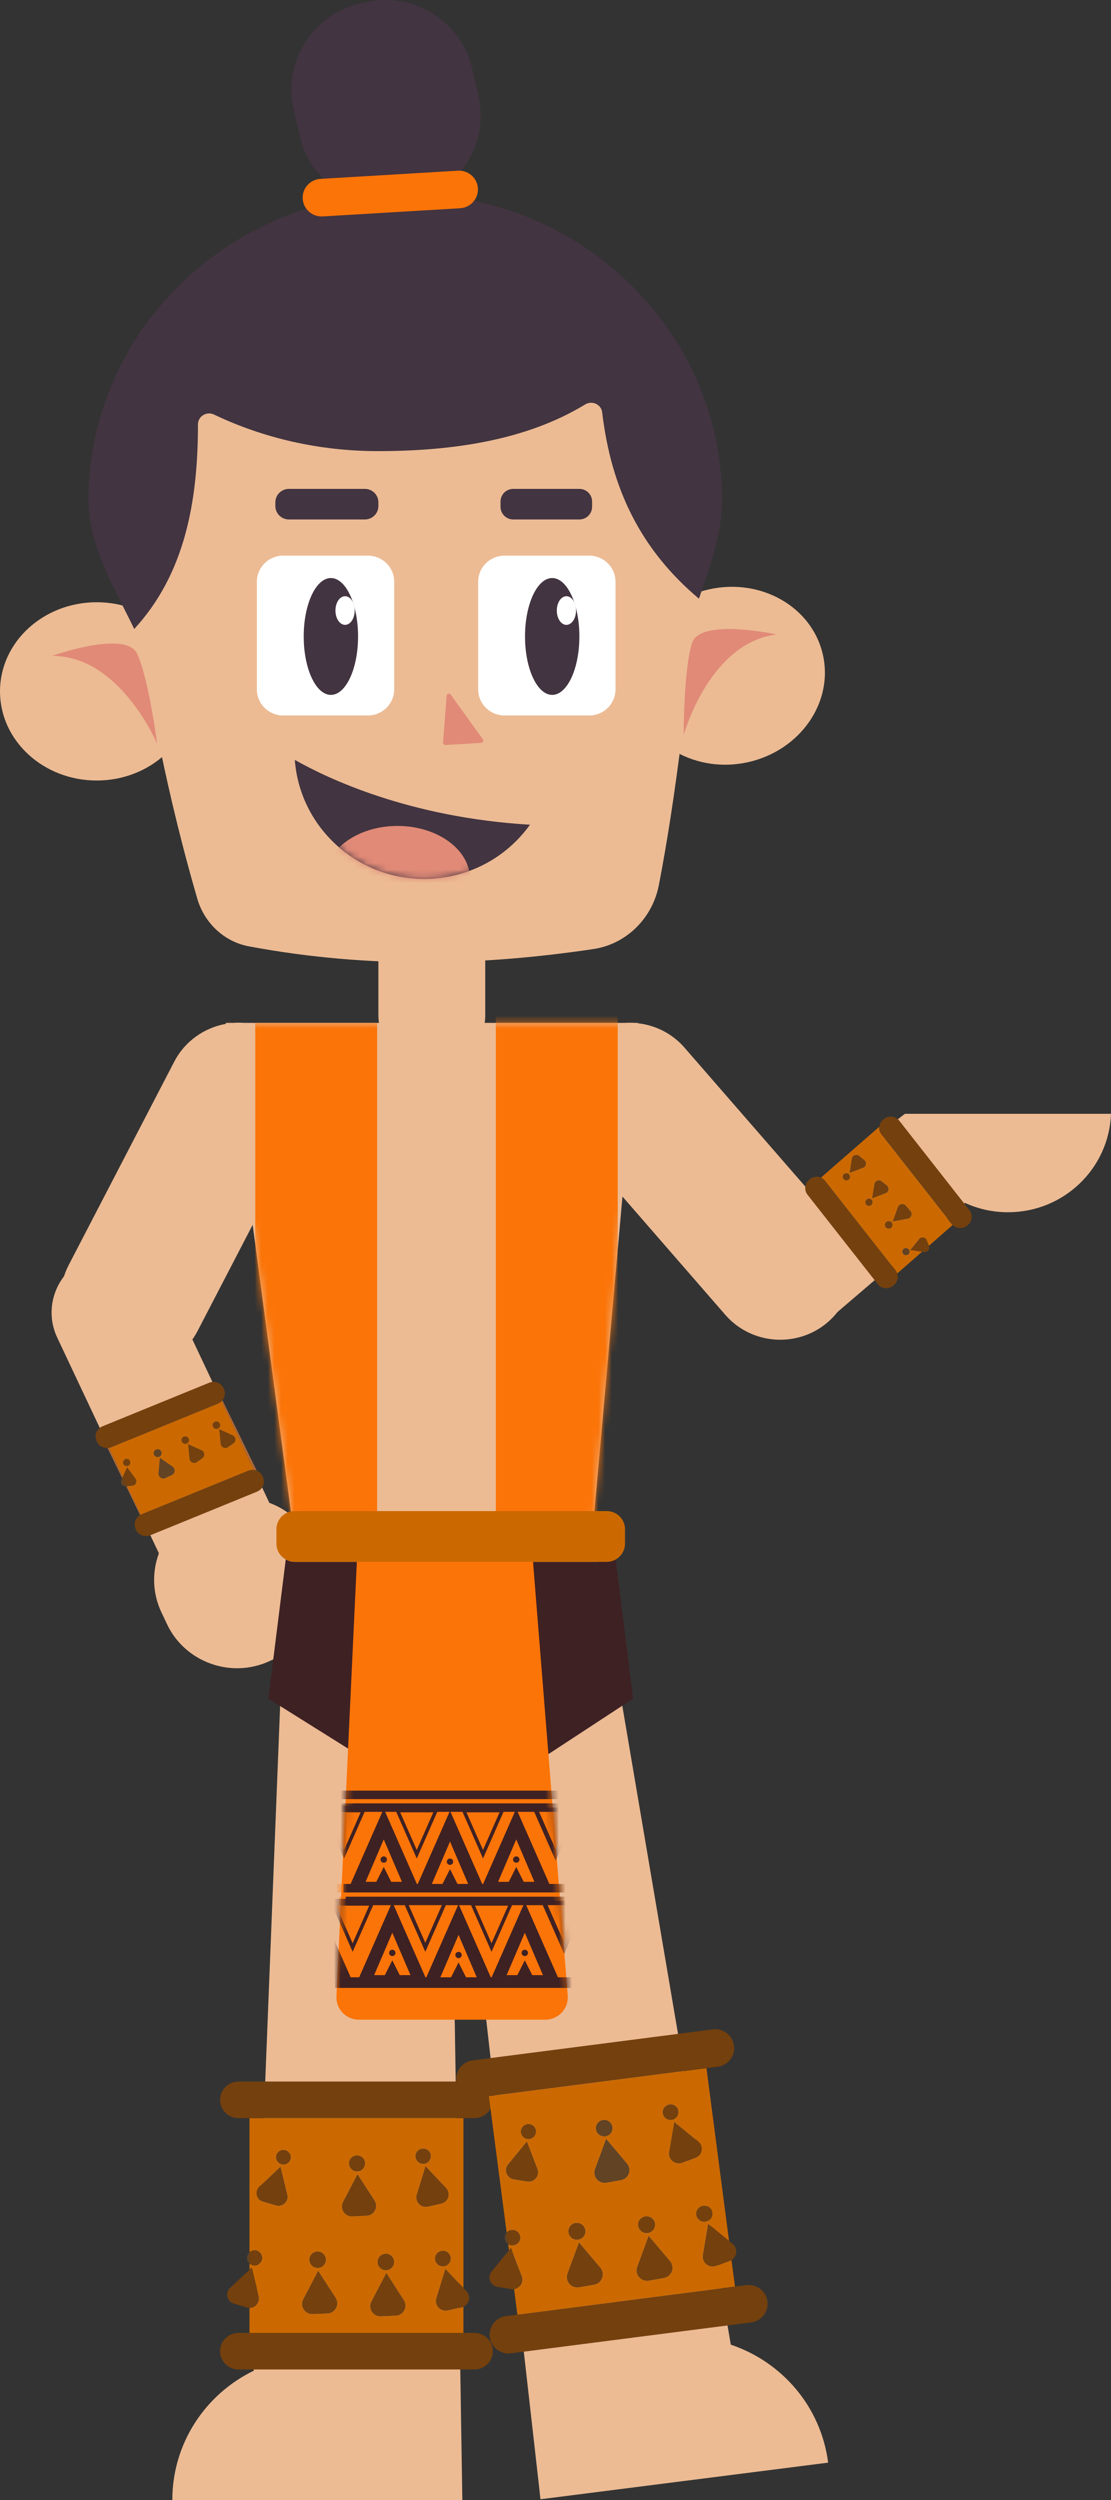 <svg xmlns="http://www.w3.org/2000/svg" fill="none" viewBox="0 0 168 378" height="378" width="168">
<rect x="0" y="0" width="168" height="378" fill="#333333" stroke="none"/>
<path fill="#ECBB94" d="M65.297 161.533C60.855 161.533 57.219 157.924 57.219 153.516V140.916C57.219 136.508 60.855 132.899 65.297 132.899C69.739 132.899 73.376 136.508 73.376 140.916V153.516C73.376 157.924 69.744 161.533 65.297 161.533Z"></path>
<path fill="#ECBB94" d="M14.623 118.015C22.699 118.015 29.246 111.981 29.246 104.537C29.246 97.093 22.699 91.059 14.623 91.059C6.547 91.059 0 97.093 0 104.537C0 111.981 6.547 118.015 14.623 118.015Z"></path>
<path fill="#ECBB94" d="M113.172 115.228C121.045 113.443 126.083 106.152 124.423 98.944C122.764 91.734 115.036 87.337 107.163 89.122C99.289 90.907 94.252 98.198 95.911 105.407C97.571 112.616 105.298 117.013 113.172 115.228Z"></path>
<path fill="#ECBB94" d="M89.718 143.501C73.57 145.898 56.257 146.57 37.633 143.088C33.92 142.392 30.918 139.586 29.838 135.897C25.496 121.004 22.219 104.796 19.832 87.496C17.876 73.337 24.942 59.421 37.529 53.11C54.993 44.35 71.993 43.466 88.444 52.034C100.245 58.176 107.126 71.081 105.918 84.536C104.218 103.437 102.224 120.473 99.629 133.825C98.654 138.863 94.704 142.759 89.718 143.501Z"></path>
<path fill="#423440" d="M109.195 75.658C109.195 80.71 107.244 85.974 105.691 90.523C96.888 83.121 92.422 73.915 91.058 62.344C90.916 61.141 89.533 60.507 88.477 61.156C79.707 66.504 68.645 68.21 57.143 68.21C48.202 68.21 39.764 66.212 32.367 62.683C31.235 62.142 29.933 62.946 29.933 64.173C29.933 64.182 29.933 64.191 29.933 64.201C29.933 76.072 27.854 86.9 20.296 95.105C17.469 89.193 13.373 82.604 13.373 75.658C13.373 67.716 15.433 60.244 19.065 53.716C20.85 50.473 23.038 47.47 25.538 44.754C34.318 35.242 47.08 29.25 61.291 29.25C73.276 29.25 84.244 33.513 92.654 40.562C95.448 42.912 97.953 45.572 100.131 48.481C105.833 56.122 109.195 65.507 109.195 75.658Z"></path>
<path fill="#423440" d="M55.173 78.544H43.685C42.553 78.544 41.639 77.632 41.639 76.514V75.95C41.639 74.826 42.558 73.919 43.685 73.919H55.173C56.305 73.919 57.219 74.831 57.219 75.95V76.514C57.219 77.632 56.305 78.544 55.173 78.544Z"></path>
<path fill="#423440" d="M87.606 78.544H77.614C76.549 78.544 75.687 77.689 75.687 76.626V75.832C75.687 74.775 76.549 73.919 77.614 73.919H87.606C88.672 73.919 89.533 74.775 89.533 75.832V76.626C89.533 77.684 88.672 78.544 87.606 78.544Z"></path>
<path fill="#E18A77" d="M67.537 105.209L66.997 112.277C66.983 112.484 67.154 112.658 67.362 112.644L72.76 112.324C73.03 112.31 73.177 112.005 73.021 111.784L68.167 105.04C67.973 104.777 67.561 104.89 67.537 105.209Z"></path>
<path fill="#423440" d="M80.138 124.698C76.582 129.67 70.743 132.899 64.142 132.899C53.8 132.899 45.333 124.961 44.58 114.895C49.49 117.677 61.874 123.613 80.138 124.698Z"></path>
<mask height="19" width="37" y="114" x="44" maskUnits="userSpaceOnUse" style="mask-type:luminance" id="mask0_59_1563">
<path fill="white" d="M80.138 124.698C76.582 129.67 70.743 132.899 64.142 132.899C53.8 132.899 45.333 124.961 44.58 114.895C49.49 117.677 61.874 123.613 80.138 124.698Z"></path>
</mask>
<g mask="url(#mask0_59_1563)">
<path fill="#E18A77" d="M60.107 140.916C66.162 140.916 71.07 137.327 71.07 132.899C71.07 128.471 66.162 124.882 60.107 124.882C54.053 124.882 49.145 128.471 49.145 132.899C49.145 137.327 54.053 140.916 60.107 140.916Z"></path>
</g>
<path fill="#E18A77" d="M117.43 95.932C117.43 95.932 105.937 93.399 104.658 97.201C103.38 101.003 103.38 111.14 103.38 111.14C103.38 111.14 107.216 97.201 117.43 95.932Z"></path>
<path fill="#E18A77" d="M7.885 99.17C7.885 99.17 18.961 95.204 20.713 98.813C22.465 102.422 23.767 112.479 23.767 112.479C23.767 112.479 18.179 99.137 7.885 99.17Z"></path>
<path fill="#423440" d="M62.271 30.481L61.414 30.674C54.226 32.305 46.999 27.798 45.356 20.664L44.39 16.463C42.747 9.329 47.288 2.157 54.477 0.526L55.334 0.334C62.522 -1.297 69.749 3.21 71.392 10.344L72.358 14.545C74.001 21.679 69.465 28.851 62.271 30.481Z"></path>
<path fill="#FB7408" d="M69.578 31.487L48.804 32.723C47.222 32.817 45.868 31.623 45.773 30.054C45.678 28.484 46.881 27.14 48.463 27.046L69.237 25.81C70.819 25.716 72.173 26.91 72.268 28.479C72.363 30.044 71.16 31.393 69.578 31.487Z"></path>
<path fill="#ECBB94" d="M126.281 184.59L103.494 158.389C101.632 156.246 99.09 155.015 96.452 154.714L96.457 154.658H95.978C95.505 154.625 95.031 154.63 94.562 154.658H36.913C36.387 154.62 35.862 154.62 35.336 154.658H34.138L34.157 154.808C30.913 155.391 27.963 157.407 26.348 160.523L10.38 191.291C7.619 196.611 9.746 203.204 15.106 205.944C20.467 208.684 27.11 206.574 29.871 201.254L38.206 185.196L44.518 232.544H89.529L94.127 180.919L109.683 198.81C113.623 203.341 120.579 203.848 125.144 199.938C129.709 196.028 130.22 189.12 126.281 184.59Z"></path>
<mask height="79" width="120" y="154" x="9" maskUnits="userSpaceOnUse" style="mask-type:luminance" id="mask1_59_1563">
<path fill="white" d="M126.281 184.59L103.494 158.389C101.632 156.246 99.09 155.015 96.452 154.714L96.457 154.658H95.978C95.505 154.625 95.031 154.63 94.562 154.658H36.913C36.387 154.62 35.862 154.62 35.336 154.658H34.138L34.157 154.808C30.913 155.391 27.963 157.407 26.348 160.523L10.38 191.291C7.619 196.611 9.746 203.204 15.106 205.944C20.467 208.684 27.11 206.574 29.871 201.254L38.206 185.196L44.518 232.544H89.529L94.127 180.919L109.683 198.81C113.623 203.341 120.579 203.848 125.144 199.938C129.709 196.028 130.22 189.12 126.281 184.59Z"></path>
</mask>
<g mask="url(#mask1_59_1563)">
<path fill="#FB7408" d="M57.029 154.649H38.599V236.477H57.029V154.649Z"></path>
</g>
<mask height="79" width="120" y="154" x="9" maskUnits="userSpaceOnUse" style="mask-type:luminance" id="mask2_59_1563">
<path fill="white" d="M126.281 184.59L103.494 158.389C101.632 156.246 99.09 155.015 96.452 154.714L96.457 154.658H95.978C95.505 154.625 95.031 154.63 94.562 154.658H36.913C36.387 154.62 35.862 154.62 35.336 154.658H34.138L34.157 154.808C30.913 155.391 27.963 157.407 26.348 160.523L10.38 191.291C7.619 196.611 9.746 203.204 15.106 205.944C20.467 208.684 27.11 206.574 29.871 201.254L38.206 185.196L44.518 232.544H89.529L94.127 180.919L109.683 198.81C113.623 203.341 120.579 203.848 125.144 199.938C129.709 196.028 130.22 189.12 126.281 184.59Z"></path>
</mask>
<g mask="url(#mask2_59_1563)">
<path fill="#FB7408" d="M93.407 153.69H74.977V231.19H93.407V153.69Z"></path>
</g>
<path fill="#ECBB94" d="M19.681 220.978C19.771 221.265 19.6 221.575 19.311 221.655C19.022 221.735 18.71 221.575 18.629 221.288C18.549 221.002 18.71 220.692 18.999 220.612C19.297 220.518 19.6 220.692 19.681 220.978Z"></path>
<path fill="#ECBB94" d="M20.486 223.577C20.798 224 20.533 224.583 20.012 224.644L19.25 224.724L18.568 223.304L19.226 221.848L20.486 223.577Z"></path>
<path fill="#ECBB94" d="M24.179 220.198C23.914 220.381 23.545 220.325 23.351 220.062C23.166 219.789 23.223 219.423 23.488 219.239C23.763 219.047 24.132 219.103 24.331 219.376C24.515 219.634 24.459 220.001 24.179 220.198Z"></path>
<path fill="#ECBB94" d="M23.971 222.741L24.179 220.428L26.097 221.758C26.556 222.092 26.5 222.788 25.983 223.032L25.013 223.478C24.501 223.713 23.914 223.3 23.971 222.741Z"></path>
<path fill="#ECBB94" d="M28.403 217.345C28.635 217.562 28.635 217.919 28.413 218.135C28.195 218.365 27.835 218.365 27.617 218.158C27.385 217.942 27.376 217.576 27.593 217.355C27.816 217.129 28.186 217.129 28.403 217.345Z"></path>
<path fill="#ECBB94" d="M28.659 220.565L28.451 218.365L30.482 219.282C30.979 219.498 31.036 220.175 30.596 220.485L29.767 221.067C29.327 221.378 28.716 221.1 28.659 220.565Z"></path>
<path fill="#ECBB94" d="M33.11 215.076C33.342 215.292 33.342 215.658 33.12 215.879C32.902 216.109 32.542 216.109 32.31 215.889C32.092 215.672 32.078 215.315 32.301 215.099C32.523 214.873 32.892 214.859 33.11 215.076Z"></path>
<path fill="#ECBB94" d="M32.987 212.228L16.806 218.835C16.702 218.868 16.612 218.906 16.508 218.915L15.087 215.893L8.647 202.232C6.544 197.776 8.495 192.428 12.985 190.342L13.33 190.191C17.82 188.105 23.209 190.041 25.311 194.496L32.121 208.952L33.503 211.87C33.366 212.021 33.181 212.134 32.987 212.228Z"></path>
<path fill="#ECBB94" d="M33.158 216.095L35.189 217.021C35.687 217.237 35.743 217.914 35.303 218.224L34.474 218.807C34.034 219.117 33.423 218.84 33.366 218.304L33.158 216.095Z"></path>
<path fill="#ECBB94" d="M36.411 239.151L36.065 239.311C31.576 241.398 26.187 239.447 24.085 234.992L24.028 234.856L22.735 232.13L21.267 229.029C21.3 229.005 21.348 228.996 21.381 228.972L37.562 222.365C37.827 222.252 38.116 222.214 38.39 222.261L39.636 224.907L40.734 227.243L40.744 227.266C42.851 231.721 40.9 237.07 36.411 239.151Z"></path>
<path fill="#ECBB94" d="M40.768 251.154L42.458 250.369C48.273 247.672 50.802 240.74 48.084 234.974L47.227 233.159C44.509 227.388 37.524 224.879 31.713 227.576L30.023 228.361C24.208 231.059 21.679 237.991 24.397 243.757L25.254 245.571C27.972 251.342 34.957 253.852 40.768 251.154Z"></path>
<path fill="#ECBB94" d="M168 168.404C167.702 176.685 160.845 183.292 152.43 183.292C150.1 183.292 147.893 182.79 145.909 181.873L126.21 198.745C122.757 201.71 117.529 201.32 114.541 197.899L108.703 191.164C108.703 191.164 136.85 168.211 136.86 168.409H168V168.404Z"></path>
<path fill="#ECBB94" d="M69.914 378H26.059C26.059 369.409 31.079 361.979 38.371 358.45L43.367 232.544H67.608L69.895 376.877C69.905 377.257 69.914 377.619 69.914 378Z"></path>
<path fill="#ECBB94" d="M81.729 377.887L125.229 372.351C124.126 363.831 118.197 357.092 110.507 354.516L89.406 230.265L65.368 233.324L81.606 376.773C81.644 377.145 81.677 377.511 81.729 377.887Z"></path>
<path fill="#AD683A" d="M137.452 188.965C137.291 188.711 136.954 188.631 136.703 188.781C136.448 188.941 136.367 189.275 136.528 189.524C136.689 189.778 137.025 189.858 137.276 189.698C137.532 189.548 137.603 189.219 137.452 188.965Z"></path>
<path fill="#CB6900" d="M143.901 185.059L133.284 171.544C133.019 171.186 132.915 170.763 132.972 170.355L124.131 178.062C124.386 178.165 124.614 178.325 124.789 178.555L135.406 192.071C135.519 192.222 135.6 192.381 135.671 192.551L139.445 189.251L137.655 188.988L138.972 187.339C139.294 186.939 139.928 187.029 140.113 187.513L140.459 188.373L144.048 185.224C143.996 185.172 143.949 185.116 143.901 185.059ZM132.214 179.044C132.295 178.518 132.92 178.278 133.332 178.607L134.118 179.237C134.535 179.57 134.43 180.233 133.924 180.416L131.868 181.196L132.214 179.044ZM128.483 178.207C128.331 178.471 128 178.574 127.72 178.424C127.446 178.273 127.341 177.944 127.488 177.667C127.635 177.39 127.985 177.3 128.251 177.437C128.53 177.592 128.634 177.935 128.483 178.207ZM130.514 176.572L128.459 177.362L128.795 175.195C128.89 174.669 129.51 174.438 129.927 174.772L130.699 175.392C131.115 175.736 131.011 176.389 130.514 176.572ZM131.887 182.047C131.75 182.32 131.404 182.423 131.125 182.277C130.86 182.127 130.756 181.784 130.907 181.521C131.059 181.243 131.39 181.145 131.67 181.29C131.949 181.441 132.039 181.784 131.887 182.047ZM134.842 185.576C134.648 185.816 134.265 185.863 134.014 185.656C133.758 185.45 133.725 185.083 133.933 184.834C134.141 184.58 134.511 184.547 134.762 184.754C135.018 184.942 135.051 185.323 134.842 185.576ZM137.276 189.698C137.021 189.858 136.689 189.778 136.528 189.524C136.367 189.27 136.448 188.941 136.703 188.781C136.959 188.631 137.291 188.711 137.452 188.965C137.603 189.219 137.532 189.548 137.276 189.698ZM137.257 184.279L134.984 184.693L135.756 182.526C135.941 182 136.632 181.873 136.992 182.296L137.684 183.1C138.039 183.513 137.811 184.176 137.257 184.279Z"></path>
<path fill="#624324" d="M137.276 189.698C137.021 189.858 136.689 189.778 136.528 189.524C136.367 189.27 136.448 188.941 136.703 188.781C136.959 188.631 137.291 188.711 137.452 188.965C137.603 189.219 137.532 189.548 137.276 189.698Z"></path>
<path fill="#74400E" d="M139.748 189.298L139.45 189.251L137.66 188.988L138.976 187.339C139.298 186.939 139.933 187.029 140.118 187.513L140.463 188.373L140.473 188.406C140.662 188.871 140.269 189.378 139.748 189.298Z"></path>
<path fill="#74400E" d="M134.842 185.576C134.648 185.816 134.265 185.863 134.014 185.656C133.758 185.45 133.725 185.083 133.933 184.834C134.141 184.58 134.511 184.547 134.762 184.754C135.018 184.942 135.051 185.323 134.842 185.576Z"></path>
<path fill="#74400E" d="M137.257 184.279L134.984 184.693L135.756 182.526C135.941 182 136.632 181.873 136.992 182.296L137.684 183.1C138.039 183.513 137.811 184.176 137.257 184.279Z"></path>
<path fill="#74400E" d="M131.887 182.047C131.75 182.32 131.404 182.423 131.125 182.277C130.86 182.127 130.756 181.784 130.907 181.521C131.059 181.243 131.39 181.145 131.67 181.29C131.949 181.441 132.039 181.784 131.887 182.047Z"></path>
<path fill="#74400E" d="M128.483 178.207C128.331 178.471 128 178.574 127.72 178.424C127.446 178.273 127.341 177.944 127.488 177.667C127.635 177.39 127.985 177.3 128.251 177.437C128.53 177.592 128.634 177.935 128.483 178.207Z"></path>
<path fill="#74400E" d="M133.919 180.421L131.864 181.201L132.209 179.049C132.29 178.522 132.915 178.283 133.327 178.612L134.113 179.241C134.53 179.57 134.43 180.238 133.919 180.421Z"></path>
<path fill="#74400E" d="M130.514 176.572L128.459 177.362L128.795 175.195C128.89 174.669 129.51 174.438 129.927 174.772L130.699 175.392C131.115 175.736 131.011 176.389 130.514 176.572Z"></path>
<path fill="#74400E" d="M146.316 185.252L146.203 185.346C145.559 185.849 144.621 185.783 144.058 185.219C144.001 185.172 143.953 185.116 143.906 185.059L133.289 171.544C133.024 171.186 132.92 170.763 132.977 170.355C133.01 169.941 133.218 169.541 133.578 169.264L133.692 169.17C134.397 168.62 135.434 168.747 135.988 169.457L146.596 182.982C147.145 183.682 147.017 184.716 146.316 185.252Z"></path>
<path fill="#74400E" d="M135.122 194.346L135.017 194.44C134.302 194.99 133.275 194.863 132.721 194.153L122.104 180.637C121.55 179.928 121.678 178.908 122.393 178.358L122.497 178.264C122.98 177.888 123.615 177.827 124.135 178.057C124.391 178.161 124.618 178.32 124.794 178.551L135.411 192.067C135.524 192.217 135.605 192.377 135.676 192.546C135.884 193.18 135.685 193.913 135.122 194.346Z"></path>
<path fill="#AD683A" d="M33.641 211.72C33.608 211.776 33.56 211.823 33.503 211.87L38.395 222.256C38.547 222.266 38.684 222.303 38.821 222.36L33.641 211.72ZM24.179 220.428L23.971 222.741C23.914 223.3 24.501 223.713 25.008 223.474L25.979 223.027C26.5 222.788 26.556 222.087 26.092 221.754L24.179 220.428ZM24.331 219.371C24.137 219.098 23.767 219.037 23.488 219.235C23.223 219.418 23.166 219.785 23.351 220.057C23.545 220.32 23.914 220.377 24.179 220.193C24.459 220.001 24.515 219.634 24.331 219.371ZM19.079 224.743L21.182 229.071C21.215 229.061 21.239 229.038 21.276 229.024L19.259 224.719L19.079 224.743ZM16.262 218.948L18.478 223.507L18.573 223.3L16.508 218.915C16.423 218.939 16.342 218.948 16.262 218.948Z"></path>
<path fill="#CB6900" d="M33.503 211.87C33.366 212.021 33.181 212.134 32.983 212.228L16.801 218.835C16.697 218.868 16.607 218.906 16.503 218.915L18.568 223.3L19.226 221.843L20.486 223.572C20.798 223.995 20.533 224.578 20.012 224.639L19.25 224.719L21.267 229.024C21.3 229 21.348 228.991 21.381 228.967L37.562 222.36C37.827 222.247 38.116 222.209 38.39 222.256L33.503 211.87ZM19.311 221.65C19.022 221.73 18.71 221.57 18.629 221.284C18.549 220.997 18.71 220.687 18.999 220.607C19.297 220.518 19.6 220.687 19.681 220.973C19.771 221.26 19.6 221.57 19.311 221.65ZM23.351 220.062C23.166 219.789 23.223 219.423 23.488 219.239C23.763 219.047 24.132 219.103 24.331 219.376C24.515 219.639 24.459 220.005 24.179 220.198C23.914 220.381 23.545 220.325 23.351 220.062ZM25.979 223.027L25.008 223.474C24.501 223.713 23.909 223.3 23.971 222.741L24.179 220.428L26.097 221.758C26.556 222.087 26.5 222.788 25.979 223.027ZM27.617 218.158C27.385 217.942 27.376 217.576 27.594 217.355C27.811 217.125 28.181 217.125 28.403 217.345C28.635 217.562 28.635 217.919 28.413 218.135C28.195 218.365 27.84 218.365 27.617 218.158ZM30.596 220.485L29.767 221.067C29.327 221.378 28.716 221.1 28.659 220.565L28.451 218.365L30.482 219.282C30.979 219.498 31.036 220.175 30.596 220.485ZM32.315 215.889C32.097 215.672 32.083 215.315 32.305 215.099C32.523 214.869 32.893 214.859 33.115 215.076C33.347 215.292 33.347 215.658 33.125 215.879C32.907 216.109 32.547 216.109 32.315 215.889ZM35.303 218.229L34.474 218.812C34.034 219.122 33.423 218.845 33.366 218.309L33.158 216.1L35.189 217.026C35.687 217.242 35.743 217.919 35.303 218.229Z"></path>
<path fill="#74400E" d="M19.311 221.65C19.022 221.73 18.71 221.57 18.629 221.284C18.549 220.997 18.71 220.687 18.999 220.607C19.297 220.518 19.6 220.687 19.681 220.973C19.771 221.26 19.6 221.57 19.311 221.65Z"></path>
<path fill="#74400E" d="M20.012 224.639L19.25 224.719L19.075 224.743L18.473 223.507L18.568 223.3L19.226 221.843L20.486 223.572C20.798 224 20.533 224.583 20.012 224.639Z"></path>
<path fill="#624324" d="M19.079 224.743H19.032C18.511 224.79 18.132 224.263 18.35 223.793L18.478 223.507L19.079 224.743Z"></path>
<path fill="#624324" d="M24.179 220.198C23.914 220.381 23.545 220.325 23.351 220.062C23.166 219.789 23.223 219.423 23.488 219.239C23.763 219.047 24.132 219.103 24.331 219.376C24.515 219.634 24.459 220.001 24.179 220.198Z"></path>
<path fill="#624324" d="M25.979 223.027L25.008 223.474C24.501 223.713 23.909 223.3 23.971 222.741L24.179 220.428L26.097 221.758C26.556 222.087 26.5 222.788 25.979 223.027Z"></path>
<path fill="#74400E" d="M28.418 218.135C28.2 218.365 27.84 218.365 27.622 218.158C27.39 217.942 27.381 217.576 27.598 217.355C27.816 217.125 28.186 217.125 28.408 217.345C28.635 217.562 28.635 217.919 28.418 218.135Z"></path>
<path fill="#74400E" d="M30.596 220.485L29.767 221.067C29.327 221.378 28.716 221.1 28.659 220.565L28.451 218.365L30.482 219.282C30.979 219.498 31.036 220.175 30.596 220.485Z"></path>
<path fill="#74400E" d="M33.125 215.879C32.907 216.109 32.547 216.109 32.315 215.889C32.097 215.672 32.083 215.315 32.305 215.099C32.523 214.869 32.892 214.859 33.115 215.076C33.342 215.296 33.342 215.663 33.125 215.879Z"></path>
<path fill="#74400E" d="M35.303 218.229L34.474 218.812C34.034 219.122 33.423 218.845 33.366 218.309L33.158 216.1L35.189 217.026C35.687 217.242 35.743 217.919 35.303 218.229Z"></path>
<path fill="#74400E" d="M39.645 224.902C39.461 225.18 39.205 225.396 38.883 225.532L36.529 226.495L27.03 230.377L22.735 232.13L22.702 232.14C21.859 232.483 20.888 232.083 20.533 231.247L20.486 231.11C20.173 230.344 20.486 229.475 21.177 229.071C21.21 229.061 21.234 229.038 21.272 229.024C21.305 229 21.352 228.991 21.385 228.967L37.566 222.36C37.832 222.247 38.12 222.209 38.395 222.256C38.547 222.266 38.684 222.303 38.821 222.36V222.369C39.224 222.52 39.56 222.825 39.735 223.253L39.783 223.389C39.991 223.906 39.92 224.47 39.645 224.902Z"></path>
<path fill="#74400E" d="M33.641 211.72C33.608 211.776 33.56 211.823 33.503 211.87C33.366 212.021 33.181 212.134 32.983 212.228L16.801 218.835C16.697 218.868 16.607 218.906 16.503 218.915C16.423 218.939 16.342 218.948 16.262 218.948C15.58 218.981 14.912 218.605 14.633 217.942L14.585 217.806C14.296 217.12 14.528 216.349 15.082 215.893C15.196 215.804 15.338 215.719 15.485 215.663L31.666 209.055C31.818 208.999 31.964 208.952 32.116 208.952C32.831 208.863 33.537 209.262 33.825 209.948L33.882 210.085C34.114 210.644 34.01 211.274 33.641 211.72Z"></path>
<path fill="#CB6900" d="M67.343 343.045L70.08 345.944V320.266H37.727V340.549C37.959 340.342 38.282 340.23 38.627 340.262C39.262 340.319 39.712 340.883 39.655 341.513C39.584 342.142 39.02 342.603 38.386 342.532C38.13 342.499 37.903 342.396 37.727 342.222V343.172L38.073 342.852L39.124 347.204C39.342 348.12 38.618 348.957 37.727 348.943V352.735H70.075V348.773C69.995 348.806 69.9 348.844 69.801 348.867L67.722 349.347C66.614 349.601 65.643 348.567 65.979 347.49L67.343 343.045ZM58.062 340.798C58.729 340.638 59.411 341.061 59.563 341.724C59.724 342.401 59.297 343.063 58.63 343.223C57.948 343.374 57.28 342.96 57.119 342.283C56.968 341.625 57.384 340.949 58.062 340.798ZM53.714 325.934C54.373 325.783 55.031 326.187 55.182 326.841C55.334 327.494 54.927 328.147 54.268 328.297C53.61 328.448 52.952 328.044 52.8 327.39C52.649 326.737 53.056 326.084 53.714 325.934ZM47.748 340.455C48.43 340.305 49.097 340.718 49.258 341.381C49.41 342.058 48.993 342.72 48.311 342.88C47.644 343.031 46.962 342.617 46.81 341.94C46.649 341.282 47.075 340.615 47.748 340.455ZM41.719 333.458L39.802 332.908C38.788 332.598 38.476 331.315 39.248 330.595L42.42 327.592L43.448 331.831C43.708 332.851 42.737 333.768 41.719 333.458ZM42.737 327.287C42.127 327.216 41.677 326.667 41.743 326.06C41.8 325.454 42.354 325.008 42.965 325.073C43.59 325.13 44.026 325.68 43.969 326.286C43.903 326.906 43.348 327.343 42.737 327.287ZM49.523 349.803L47.298 349.892C46.1 349.948 45.299 348.703 45.844 347.66L48.108 343.331L50.764 347.429C51.394 348.426 50.712 349.746 49.523 349.803ZM53.274 335.116C52.109 335.163 51.337 333.946 51.867 332.931L54.06 328.73L56.646 332.715C57.271 333.688 56.598 334.971 55.447 335.018L53.274 335.116ZM59.828 350.132L57.602 350.235C56.414 350.291 55.604 349.046 56.158 347.989L58.421 343.66L61.064 347.772C61.708 348.769 61.031 350.089 59.828 350.132ZM63.522 324.961C64.109 324.707 64.805 324.97 65.056 325.558C65.311 326.14 65.046 326.817 64.454 327.08C63.867 327.334 63.171 327.071 62.92 326.483C62.669 325.887 62.934 325.21 63.522 324.961ZM63.015 331.841L64.341 327.513L67.457 330.812C68.205 331.615 67.817 332.931 66.727 333.18L64.72 333.636C63.635 333.895 62.693 332.898 63.015 331.841ZM65.875 341.968C65.61 341.372 65.885 340.676 66.5 340.413C67.102 340.15 67.802 340.422 68.067 341.033C68.333 341.63 68.058 342.326 67.457 342.589C66.846 342.852 66.14 342.575 65.875 341.968Z"></path>
<path fill="#74400E" d="M37.727 348.943C37.6 348.943 37.472 348.933 37.334 348.886L35.374 348.303C34.323 348.007 34.01 346.677 34.796 345.935L37.727 343.176L38.073 342.857L39.124 347.208C39.342 348.12 38.618 348.952 37.727 348.943Z"></path>
<path fill="#74400E" d="M74.531 317.503C74.531 318.259 74.219 318.959 73.712 319.448C73.206 319.951 72.5 320.261 71.737 320.261H36.056C34.531 320.261 33.276 319.025 33.276 317.503C33.276 316.746 33.589 316.046 34.095 315.543C34.602 315.04 35.293 314.73 36.056 314.73H71.737C73.272 314.73 74.531 315.98 74.531 317.503Z"></path>
<path fill="#74400E" d="M74.531 355.494C74.531 356.26 74.219 356.951 73.712 357.453C73.206 357.956 72.5 358.267 71.737 358.267H36.056C34.531 358.267 33.276 357.016 33.276 355.494C33.276 354.728 33.589 354.037 34.095 353.548C34.602 353.045 35.293 352.735 36.056 352.735H71.737C73.272 352.735 74.531 353.971 74.531 355.494Z"></path>
<path fill="#74400E" d="M43.974 326.286C43.903 326.906 43.348 327.339 42.737 327.282C42.127 327.212 41.677 326.662 41.743 326.056C41.8 325.449 42.354 325.003 42.965 325.069C43.59 325.13 44.03 325.68 43.974 326.286Z"></path>
<path fill="#74400E" d="M41.719 333.458L39.802 332.908C38.788 332.598 38.476 331.315 39.248 330.595L42.42 327.592L43.448 331.831C43.708 332.851 42.737 333.768 41.719 333.458Z"></path>
<path fill="#74400E" d="M54.268 328.293C53.61 328.443 52.952 328.039 52.8 327.386C52.649 326.732 53.056 326.079 53.714 325.929C54.373 325.778 55.031 326.183 55.182 326.836C55.329 327.489 54.922 328.142 54.268 328.293Z"></path>
<path fill="#74400E" d="M55.443 335.018L53.274 335.121C52.109 335.168 51.337 333.951 51.867 332.936L54.06 328.734L56.646 332.72C57.266 333.688 56.598 334.971 55.443 335.018Z"></path>
<path fill="#74400E" d="M64.459 327.08C63.872 327.334 63.176 327.071 62.925 326.483C62.669 325.887 62.934 325.21 63.526 324.961C64.113 324.707 64.809 324.97 65.061 325.558C65.311 326.14 65.046 326.817 64.459 327.08Z"></path>
<path fill="#74400E" d="M66.732 333.185L64.724 333.641C63.64 333.895 62.693 332.898 63.015 331.841L64.341 327.513L67.457 330.812C68.21 331.615 67.817 332.931 66.732 333.185Z"></path>
<path fill="#74400E" d="M39.655 341.508C39.584 342.138 39.02 342.598 38.386 342.528C38.13 342.495 37.903 342.391 37.727 342.218V340.544C37.959 340.338 38.282 340.225 38.627 340.258C39.262 340.319 39.712 340.878 39.655 341.508Z"></path>
<path fill="#624324" d="M37.727 340.549V342.222C37.462 341.992 37.311 341.649 37.358 341.273C37.396 340.982 37.533 340.732 37.727 340.549Z"></path>
<path fill="#74400E" d="M48.311 342.885C47.644 343.035 46.962 342.622 46.81 341.945C46.649 341.282 47.075 340.615 47.743 340.455C48.425 340.305 49.093 340.718 49.254 341.381C49.41 342.058 48.993 342.725 48.311 342.885Z"></path>
<path fill="#74400E" d="M49.523 349.803L47.298 349.892C46.1 349.948 45.299 348.703 45.844 347.66L48.108 343.331L50.764 347.429C51.394 348.426 50.712 349.746 49.523 349.803Z"></path>
<path fill="#74400E" d="M58.63 343.228C57.948 343.378 57.28 342.965 57.119 342.288C56.968 341.625 57.384 340.949 58.066 340.798C58.734 340.638 59.416 341.061 59.567 341.724C59.724 342.401 59.297 343.068 58.63 343.228Z"></path>
<path fill="#74400E" d="M59.828 350.132L57.602 350.235C56.414 350.291 55.604 349.046 56.158 347.989L58.421 343.66L61.064 347.772C61.708 348.769 61.031 350.089 59.828 350.132Z"></path>
<path fill="#74400E" d="M67.457 342.584C66.846 342.847 66.14 342.575 65.875 341.964C65.61 341.367 65.885 340.671 66.5 340.408C67.102 340.145 67.802 340.418 68.067 341.029C68.333 341.625 68.058 342.321 67.457 342.584Z"></path>
<path fill="#74400E" d="M70.075 348.769C69.995 348.802 69.9 348.839 69.801 348.863L67.722 349.342C66.614 349.596 65.643 348.562 65.979 347.486L67.343 343.04L70.08 345.94L70.539 346.433C71.245 347.19 70.966 348.369 70.075 348.769Z"></path>
<path fill="#AD683A" d="M94.809 327.137L91.66 323.405L89.974 327.987C89.571 329.096 90.528 330.22 91.707 330.027L93.9 329.637C95.064 329.425 95.571 328.039 94.809 327.137ZM91.806 322.945C92.451 322.705 92.777 321.981 92.536 321.342C92.294 320.703 91.579 320.369 90.93 320.609C90.286 320.849 89.95 321.572 90.192 322.211C90.433 322.851 91.148 323.184 91.806 322.945Z"></path>
<path fill="#CB6900" d="M110.606 341.715C110.526 341.762 110.431 341.804 110.341 341.841L108.3 342.598C107.201 343.012 106.084 342.081 106.283 340.949L107.069 336.24L110.242 338.829L106.827 312.704L73.925 316.943L76.615 337.584C76.823 337.33 77.136 337.184 77.491 337.17C78.135 337.147 78.68 337.664 78.689 338.317C78.713 338.956 78.192 339.496 77.534 339.506C77.278 339.515 77.037 339.435 76.842 339.299L76.97 340.239L77.259 339.882L78.912 344.163C79.257 345.07 78.632 346.005 77.733 346.109L78.239 349.981L111.141 345.733L110.606 341.715ZM100.785 318.339C101.348 317.996 102.078 318.179 102.423 318.738C102.76 319.298 102.575 320.031 102.007 320.365C101.443 320.708 100.714 320.524 100.368 319.965C100.037 319.406 100.221 318.673 100.785 318.339ZM97.323 335.178C97.991 334.924 98.73 335.272 98.985 335.92C99.227 336.583 98.891 337.316 98.223 337.57C97.565 337.809 96.817 337.476 96.57 336.813C96.319 336.15 96.665 335.417 97.323 335.178ZM90.93 320.609C91.574 320.369 92.294 320.698 92.536 321.342C92.777 321.981 92.455 322.705 91.806 322.945C91.148 323.184 90.433 322.851 90.192 322.211C89.95 321.572 90.286 320.849 90.93 320.609ZM86.787 336.174C87.454 335.934 88.193 336.268 88.449 336.93C88.691 337.593 88.359 338.326 87.687 338.566C87.019 338.82 86.28 338.472 86.034 337.823C85.783 337.156 86.119 336.423 86.787 336.174ZM79.887 321.145C80.522 321.135 81.043 321.624 81.052 322.254C81.076 322.883 80.569 323.41 79.935 323.424C79.3 323.433 78.779 322.945 78.755 322.315C78.746 321.685 79.253 321.159 79.887 321.145ZM79.726 329.848L77.709 329.529C76.634 329.355 76.141 328.086 76.833 327.249L79.674 323.781L81.279 327.964C81.663 328.969 80.796 330.022 79.726 329.848ZM89.837 345.451L87.587 345.841C86.375 346.057 85.395 344.892 85.811 343.754L87.544 339.045L90.788 342.88C91.565 343.811 91.034 345.244 89.837 345.451ZM93.9 329.632L91.707 330.022C90.528 330.215 89.571 329.096 89.974 327.982L91.66 323.4L94.809 327.132C95.571 328.039 95.064 329.425 93.9 329.632ZM100.373 344.44L98.124 344.84C96.925 345.047 95.931 343.891 96.357 342.744L98.076 338.049L101.32 341.874C102.101 342.805 101.585 344.234 100.373 344.44ZM103.153 327.019C102.092 327.409 100.993 326.516 101.178 325.402L101.95 320.834L105.563 323.776C106.439 324.5 106.207 325.882 105.137 326.286L103.153 327.019ZM105.44 335.347C105.094 334.764 105.288 334.017 105.866 333.674C106.444 333.331 107.206 333.514 107.552 334.087C107.898 334.67 107.713 335.417 107.126 335.76C106.548 336.103 105.795 335.92 105.44 335.347Z"></path>
<path fill="#74400E" d="M111.013 309.682C111.013 311.092 109.962 312.305 108.523 312.488L106.827 312.704L73.925 316.943L72.216 317.159C70.658 317.366 69.214 316.266 69.005 314.706C68.996 314.593 68.981 314.467 68.981 314.349C68.981 312.939 70.033 311.713 71.472 311.529L107.789 306.844C109.347 306.651 110.791 307.751 110.985 309.297C110.999 309.429 111.013 309.556 111.013 309.682Z"></path>
<path fill="#74400E" d="M116.066 348.346C116.066 349.756 115.015 350.968 113.575 351.151L77.269 355.823C75.711 356.029 74.266 354.93 74.063 353.37C74.053 353.257 74.039 353.13 74.039 353.012C74.039 351.603 75.09 350.376 76.53 350.193L78.239 349.976L111.141 345.728L112.851 345.512C114.409 345.319 115.853 346.419 116.047 347.965C116.057 348.097 116.066 348.224 116.066 348.346Z"></path>
<path fill="#74400E" d="M81.052 322.258C81.076 322.888 80.569 323.415 79.935 323.429C79.3 323.438 78.779 322.949 78.755 322.32C78.746 321.69 79.253 321.163 79.887 321.149C80.522 321.135 81.043 321.629 81.052 322.258Z"></path>
<path fill="#74400E" d="M79.726 329.848L77.709 329.529C76.634 329.355 76.141 328.086 76.833 327.249L79.674 323.781L81.279 327.964C81.663 328.969 80.796 330.022 79.726 329.848Z"></path>
<path fill="#624324" d="M91.806 322.945C91.148 323.184 90.433 322.851 90.192 322.211C89.95 321.572 90.286 320.849 90.93 320.609C91.574 320.369 92.294 320.698 92.536 321.342C92.777 321.981 92.455 322.705 91.806 322.945Z"></path>
<path fill="#624324" d="M93.9 329.632L91.707 330.022C90.528 330.215 89.571 329.096 89.974 327.983L91.66 323.4L94.809 327.132C95.571 328.039 95.064 329.425 93.9 329.632Z"></path>
<path fill="#74400E" d="M102.011 320.369C101.448 320.712 100.719 320.529 100.373 319.97C100.037 319.41 100.221 318.677 100.79 318.344C101.353 318.001 102.082 318.184 102.428 318.743C102.76 319.302 102.575 320.036 102.011 320.369Z"></path>
<path fill="#74400E" d="M105.137 326.286L103.153 327.019C102.092 327.409 100.993 326.516 101.178 325.402L101.95 320.834L105.563 323.776C106.444 324.5 106.212 325.887 105.137 326.286Z"></path>
<path fill="#74400E" d="M78.684 338.312C78.708 338.951 78.187 339.492 77.529 339.501C77.273 339.511 77.032 339.431 76.838 339.294L76.606 337.574C76.814 337.321 77.126 337.175 77.482 337.161C78.13 337.147 78.675 337.664 78.684 338.312Z"></path>
<path fill="#624324" d="M76.838 339.299C76.539 339.106 76.34 338.759 76.331 338.359C76.322 338.063 76.426 337.786 76.606 337.579L76.838 339.299Z"></path>
<path fill="#74400E" d="M77.728 346.113C77.6 346.137 77.453 346.137 77.311 346.113L75.246 345.78C74.138 345.606 73.632 344.304 74.347 343.444L76.966 340.239L77.254 339.882L78.907 344.163C79.253 345.07 78.628 346.01 77.728 346.113Z"></path>
<path fill="#74400E" d="M87.687 338.566C87.019 338.82 86.28 338.472 86.034 337.823C85.778 337.161 86.114 336.428 86.782 336.174C87.45 335.934 88.189 336.268 88.444 336.93C88.691 337.593 88.359 338.326 87.687 338.566Z"></path>
<path fill="#74400E" d="M89.837 345.451L87.587 345.841C86.375 346.057 85.395 344.892 85.811 343.754L87.544 339.045L90.788 342.88C91.565 343.811 91.035 345.244 89.837 345.451Z"></path>
<path fill="#74400E" d="M98.223 337.57C97.565 337.809 96.817 337.476 96.57 336.813C96.315 336.15 96.66 335.417 97.319 335.178C97.986 334.924 98.725 335.272 98.981 335.92C99.227 336.583 98.895 337.316 98.223 337.57Z"></path>
<path fill="#74400E" d="M100.373 344.44L98.124 344.84C96.925 345.047 95.931 343.891 96.357 342.744L98.076 338.049L101.32 341.874C102.101 342.805 101.585 344.234 100.373 344.44Z"></path>
<path fill="#74400E" d="M107.121 335.76C106.543 336.103 105.795 335.92 105.435 335.347C105.089 334.764 105.284 334.017 105.861 333.674C106.439 333.331 107.201 333.514 107.547 334.087C107.898 334.67 107.713 335.417 107.121 335.76Z"></path>
<path fill="#74400E" d="M110.606 341.715C110.526 341.762 110.431 341.804 110.341 341.841L108.3 342.598C107.201 343.012 106.084 342.081 106.283 340.949L107.069 336.24L110.242 338.829L110.786 339.276C111.601 339.952 111.473 341.202 110.606 341.715Z"></path>
<path fill="#3E2123" d="M95.732 256.836L80.891 266.559H56.101L40.578 256.836L43.211 235.782C43.614 236.021 44.073 236.153 44.561 236.153H91.75C92.242 236.153 92.697 236.021 93.104 235.796L95.732 256.836Z"></path>
<path fill="#FB7408" d="M82.459 305.378H54.268C52.303 305.378 50.75 303.733 50.878 301.787L54.126 232.628H80.318L85.849 301.693C86.024 303.672 84.457 305.378 82.459 305.378Z"></path>
<mask height="74" width="36" y="232" x="50" maskUnits="userSpaceOnUse" style="mask-type:luminance" id="mask3_59_1563">
<path fill="white" d="M82.459 305.378H54.268C52.303 305.378 50.75 303.733 50.878 301.787L54.126 232.628H80.318L85.849 301.693C86.024 303.672 84.457 305.378 82.459 305.378Z"></path>
</mask>
<g mask="url(#mask3_59_1563)">
<path fill="#3E2123" d="M85.215 270.742H50.636V272.025H85.215V270.742Z"></path>
</g>
<mask height="74" width="36" y="232" x="50" maskUnits="userSpaceOnUse" style="mask-type:luminance" id="mask4_59_1563">
<path fill="white" d="M82.459 305.378H54.268C52.303 305.378 50.75 303.733 50.878 301.787L54.126 232.628H80.318L85.849 301.693C86.024 303.672 84.457 305.378 82.459 305.378Z"></path>
</mask>
<g mask="url(#mask4_59_1563)">
<path fill="#3E2123" d="M87.8 298.967H50.636V300.57H87.8V298.967Z"></path>
</g>
<mask height="74" width="36" y="232" x="50" maskUnits="userSpaceOnUse" style="mask-type:luminance" id="mask5_59_1563">
<path fill="white" d="M82.459 305.378H54.268C52.303 305.378 50.75 303.733 50.878 301.787L54.126 232.628H80.318L85.849 301.693C86.024 303.672 84.457 305.378 82.459 305.378Z"></path>
</mask>
<g mask="url(#mask5_59_1563)">
<path fill="#3E2123" d="M85.541 272.669H50.963V273.952H85.541V272.669Z"></path>
</g>
<mask height="74" width="36" y="232" x="50" maskUnits="userSpaceOnUse" style="mask-type:luminance" id="mask6_59_1563">
<path fill="white" d="M82.459 305.378H54.268C52.303 305.378 50.75 303.733 50.878 301.787L54.126 232.628H80.318L85.849 301.693C86.024 303.672 84.457 305.378 82.459 305.378Z"></path>
</mask>
<g mask="url(#mask6_59_1563)">
<path fill="#FB7408" d="M85.541 284.855H50.963V286.138H85.541V284.855Z"></path>
</g>
<mask height="74" width="36" y="232" x="50" maskUnits="userSpaceOnUse" style="mask-type:luminance" id="mask7_59_1563">
<path fill="white" d="M82.459 305.378H54.268C52.303 305.378 50.75 303.733 50.878 301.787L54.126 232.628H80.318L85.849 301.693C86.024 303.672 84.457 305.378 82.459 305.378Z"></path>
</mask>
<g mask="url(#mask7_59_1563)">
<path fill="#FB7408" d="M85.863 286.781H51.285V288.064H85.863V286.781Z"></path>
</g>
<mask height="74" width="36" y="232" x="50" maskUnits="userSpaceOnUse" style="mask-type:luminance" id="mask8_59_1563">
<path fill="white" d="M82.459 305.378H54.268C52.303 305.378 50.75 303.733 50.878 301.787L54.126 232.628H80.318L85.849 301.693C86.024 303.672 84.457 305.378 82.459 305.378Z"></path>
</mask>
<g mask="url(#mask8_59_1563)">
<path fill="#3E2123" d="M58.028 273.463L53.018 284.855H63.038L58.028 273.463Z"></path>
</g>
<mask height="74" width="36" y="232" x="50" maskUnits="userSpaceOnUse" style="mask-type:luminance" id="mask9_59_1563">
<path fill="white" d="M82.459 305.378H54.268C52.303 305.378 50.75 303.733 50.878 301.787L54.126 232.628H80.318L85.849 301.693C86.024 303.672 84.457 305.378 82.459 305.378Z"></path>
</mask>
<g mask="url(#mask9_59_1563)">
<path fill="#3E2123" d="M63.02 281.006L66.547 272.988H59.492L63.02 281.006Z"></path>
</g>
<mask height="74" width="36" y="232" x="50" maskUnits="userSpaceOnUse" style="mask-type:luminance" id="mask10_59_1563">
<path fill="white" d="M82.459 305.378H54.268C52.303 305.378 50.75 303.733 50.878 301.787L54.126 232.628H80.318L85.849 301.693C86.024 303.672 84.457 305.378 82.459 305.378Z"></path>
</mask>
<g mask="url(#mask10_59_1563)">
<path fill="#FB7408" d="M63.02 279.713L65.525 274.022H60.514L63.02 279.713Z"></path>
</g>
<mask height="74" width="36" y="232" x="50" maskUnits="userSpaceOnUse" style="mask-type:luminance" id="mask11_59_1563">
<path fill="white" d="M82.459 305.378H54.268C52.303 305.378 50.75 303.733 50.878 301.787L54.126 232.628H80.318L85.849 301.693C86.024 303.672 84.457 305.378 82.459 305.378Z"></path>
</mask>
<g mask="url(#mask11_59_1563)">
<path fill="#3E2123" d="M73.04 281.006L76.563 272.988H69.512L73.04 281.006Z"></path>
</g>
<mask height="74" width="36" y="232" x="50" maskUnits="userSpaceOnUse" style="mask-type:luminance" id="mask12_59_1563">
<path fill="white" d="M82.459 305.378H54.268C52.303 305.378 50.75 303.733 50.878 301.787L54.126 232.628H80.318L85.849 301.693C86.024 303.672 84.457 305.378 82.459 305.378Z"></path>
</mask>
<g mask="url(#mask12_59_1563)">
<path fill="#FB7408" d="M73.04 279.713L75.54 274.022H70.535L73.04 279.713Z"></path>
</g>
<mask height="74" width="36" y="232" x="50" maskUnits="userSpaceOnUse" style="mask-type:luminance" id="mask13_59_1563">
<path fill="white" d="M82.459 305.378H54.268C52.303 305.378 50.75 303.733 50.878 301.787L54.126 232.628H80.318L85.849 301.693C86.024 303.672 84.457 305.378 82.459 305.378Z"></path>
</mask>
<g mask="url(#mask13_59_1563)">
<path fill="#3E2123" d="M84.026 281.325L87.549 273.308H80.498L84.026 281.325Z"></path>
</g>
<mask height="74" width="36" y="232" x="50" maskUnits="userSpaceOnUse" style="mask-type:luminance" id="mask14_59_1563">
<path fill="white" d="M82.459 305.378H54.268C52.303 305.378 50.75 303.733 50.878 301.787L54.126 232.628H80.318L85.849 301.693C86.024 303.672 84.457 305.378 82.459 305.378Z"></path>
</mask>
<g mask="url(#mask14_59_1563)">
<path fill="#FB7408" d="M84.026 279.643L86.526 273.952H81.521L84.026 279.643Z"></path>
</g>
<mask height="74" width="36" y="232" x="50" maskUnits="userSpaceOnUse" style="mask-type:luminance" id="mask15_59_1563">
<path fill="white" d="M82.459 305.378H54.268C52.303 305.378 50.75 303.733 50.878 301.787L54.126 232.628H80.318L85.849 301.693C86.024 303.672 84.457 305.378 82.459 305.378Z"></path>
</mask>
<g mask="url(#mask15_59_1563)">
<path fill="#3E2123" d="M52.033 281.006L55.561 272.988H48.505L52.033 281.006Z"></path>
</g>
<mask height="74" width="36" y="232" x="50" maskUnits="userSpaceOnUse" style="mask-type:luminance" id="mask16_59_1563">
<path fill="white" d="M82.459 305.378H54.268C52.303 305.378 50.75 303.733 50.878 301.787L54.126 232.628H80.318L85.849 301.693C86.024 303.672 84.457 305.378 82.459 305.378Z"></path>
</mask>
<g mask="url(#mask16_59_1563)">
<path fill="#FB7408" d="M52.033 279.713L54.534 274.022H49.528L52.033 279.713Z"></path>
</g>
<mask height="74" width="36" y="232" x="50" maskUnits="userSpaceOnUse" style="mask-type:luminance" id="mask17_59_1563">
<path fill="white" d="M82.459 305.378H54.268C52.303 305.378 50.75 303.733 50.878 301.787L54.126 232.628H80.318L85.849 301.693C86.024 303.672 84.457 305.378 82.459 305.378Z"></path>
</mask>
<g mask="url(#mask17_59_1563)">
<path fill="#FB7408" d="M58.028 278.12L55.282 284.535H60.78L58.028 278.12Z"></path>
</g>
<mask height="74" width="36" y="232" x="50" maskUnits="userSpaceOnUse" style="mask-type:luminance" id="mask18_59_1563">
<path fill="white" d="M82.459 305.378H54.268C52.303 305.378 50.75 303.733 50.878 301.787L54.126 232.628H80.318L85.849 301.693C86.024 303.672 84.457 305.378 82.459 305.378Z"></path>
</mask>
<g mask="url(#mask18_59_1563)">
<path fill="#3E2123" d="M58.028 282.289L56.736 284.855H59.321L58.028 282.289Z"></path>
</g>
<mask height="74" width="36" y="232" x="50" maskUnits="userSpaceOnUse" style="mask-type:luminance" id="mask19_59_1563">
<path fill="white" d="M82.459 305.378H54.268C52.303 305.378 50.75 303.733 50.878 301.787L54.126 232.628H80.318L85.849 301.693C86.024 303.672 84.457 305.378 82.459 305.378Z"></path>
</mask>
<g mask="url(#mask19_59_1563)">
<path fill="#3E2123" d="M58.028 281.645C58.295 281.645 58.511 281.43 58.511 281.165C58.511 280.901 58.295 280.686 58.028 280.686C57.762 280.686 57.545 280.901 57.545 281.165C57.545 281.43 57.762 281.645 58.028 281.645Z"></path>
</g>
<mask height="74" width="36" y="232" x="50" maskUnits="userSpaceOnUse" style="mask-type:luminance" id="mask20_59_1563">
<path fill="white" d="M82.459 305.378H54.268C52.303 305.378 50.75 303.733 50.878 301.787L54.126 232.628H80.318L85.849 301.693C86.024 303.672 84.457 305.378 82.459 305.378Z"></path>
</mask>
<g mask="url(#mask20_59_1563)">
<path fill="#3E2123" d="M68.049 273.787L63.034 285.174H73.059L68.049 273.787Z"></path>
<path fill="#FB7408" d="M68.049 278.44L65.297 284.855H70.795L68.049 278.44Z"></path>
<path fill="#3E2123" d="M68.049 282.608L66.751 285.174H69.341L68.049 282.608Z"></path>
<path fill="#3E2123" d="M68.049 281.969C68.315 281.969 68.532 281.754 68.532 281.49C68.532 281.225 68.315 281.01 68.049 281.01C67.782 281.01 67.566 281.225 67.566 281.49C67.566 281.754 67.782 281.969 68.049 281.969Z"></path>
</g>
<mask height="74" width="36" y="232" x="50" maskUnits="userSpaceOnUse" style="mask-type:luminance" id="mask21_59_1563">
<path fill="white" d="M82.459 305.378H54.268C52.303 305.378 50.75 303.733 50.878 301.787L54.126 232.628H80.318L85.849 301.693C86.024 303.672 84.457 305.378 82.459 305.378Z"></path>
</mask>
<g mask="url(#mask21_59_1563)">
<path fill="#3E2123" d="M78.064 273.463L73.054 284.855H83.074L78.064 273.463Z"></path>
<path fill="#FB7408" d="M78.064 278.12L75.317 284.535H80.811L78.064 278.12Z"></path>
<path fill="#3E2123" d="M78.064 282.289L76.771 284.855H79.357L78.064 282.289Z"></path>
<path fill="#3E2123" d="M78.064 281.645C78.331 281.645 78.547 281.43 78.547 281.165C78.547 280.901 78.331 280.686 78.064 280.686C77.797 280.686 77.581 280.901 77.581 281.165C77.581 281.43 77.797 281.645 78.064 281.645Z"></path>
</g>
<mask height="74" width="36" y="232" x="50" maskUnits="userSpaceOnUse" style="mask-type:luminance" id="mask22_59_1563">
<path fill="white" d="M82.459 305.378H54.268C52.303 305.378 50.75 303.733 50.878 301.787L54.126 232.628H80.318L85.849 301.693C86.024 303.672 84.457 305.378 82.459 305.378Z"></path>
</mask>
<g mask="url(#mask22_59_1563)">
<path fill="#3E2123" d="M86.507 284.855H51.929V286.138H86.507V284.855Z"></path>
</g>
<mask height="74" width="36" y="232" x="50" maskUnits="userSpaceOnUse" style="mask-type:luminance" id="mask23_59_1563">
<path fill="white" d="M82.459 305.378H54.268C52.303 305.378 50.75 303.733 50.878 301.787L54.126 232.628H80.318L85.849 301.693C86.024 303.672 84.457 305.378 82.459 305.378Z"></path>
</mask>
<g mask="url(#mask23_59_1563)">
<path fill="#3E2123" d="M86.834 286.781H52.256V288.064H86.834V286.781Z"></path>
</g>
<mask height="74" width="36" y="232" x="50" maskUnits="userSpaceOnUse" style="mask-type:luminance" id="mask24_59_1563">
<path fill="white" d="M82.459 305.378H54.268C52.303 305.378 50.75 303.733 50.878 301.787L54.126 232.628H80.318L85.849 301.693C86.024 303.672 84.457 305.378 82.459 305.378Z"></path>
</mask>
<g mask="url(#mask24_59_1563)">
<path fill="#3E2123" d="M59.321 287.576L54.311 298.967H64.331L59.321 287.576Z"></path>
</g>
<mask height="74" width="36" y="232" x="50" maskUnits="userSpaceOnUse" style="mask-type:luminance" id="mask25_59_1563">
<path fill="white" d="M82.459 305.378H54.268C52.303 305.378 50.75 303.733 50.878 301.787L54.126 232.628H80.318L85.849 301.693C86.024 303.672 84.457 305.378 82.459 305.378Z"></path>
</mask>
<g mask="url(#mask25_59_1563)">
<path fill="#3E2123" d="M48.013 287.576L43.003 298.967H53.023L48.013 287.576Z"></path>
</g>
<mask height="74" width="36" y="232" x="50" maskUnits="userSpaceOnUse" style="mask-type:luminance" id="mask26_59_1563">
<path fill="white" d="M82.459 305.378H54.268C52.303 305.378 50.75 303.733 50.878 301.787L54.126 232.628H80.318L85.849 301.693C86.024 303.672 84.457 305.378 82.459 305.378Z"></path>
</mask>
<g mask="url(#mask26_59_1563)">
<path fill="#3E2123" d="M64.312 295.118L67.84 287.101H60.784L64.312 295.118Z"></path>
</g>
<mask height="74" width="36" y="232" x="50" maskUnits="userSpaceOnUse" style="mask-type:luminance" id="mask27_59_1563">
<path fill="white" d="M82.459 305.378H54.268C52.303 305.378 50.75 303.733 50.878 301.787L54.126 232.628H80.318L85.849 301.693C86.024 303.672 84.457 305.378 82.459 305.378Z"></path>
</mask>
<g mask="url(#mask27_59_1563)">
<path fill="#3E2123" d="M74.328 295.118L77.856 287.101H70.805L74.328 295.118Z"></path>
</g>
<mask height="74" width="36" y="232" x="50" maskUnits="userSpaceOnUse" style="mask-type:luminance" id="mask28_59_1563">
<path fill="white" d="M82.459 305.378H54.268C52.303 305.378 50.75 303.733 50.878 301.787L54.126 232.628H80.318L85.849 301.693C86.024 303.672 84.457 305.378 82.459 305.378Z"></path>
</mask>
<g mask="url(#mask28_59_1563)">
<path fill="#FB7408" d="M74.328 293.826L76.833 288.135H71.828L74.328 293.826Z"></path>
</g>
<mask height="74" width="36" y="232" x="50" maskUnits="userSpaceOnUse" style="mask-type:luminance" id="mask29_59_1563">
<path fill="white" d="M82.459 305.378H54.268C52.303 305.378 50.75 303.733 50.878 301.787L54.126 232.628H80.318L85.849 301.693C86.024 303.672 84.457 305.378 82.459 305.378Z"></path>
</mask>
<g mask="url(#mask29_59_1563)">
<path fill="#3E2123" d="M85.319 295.438L88.842 287.421H81.791L85.319 295.438Z"></path>
</g>
<mask height="74" width="36" y="232" x="50" maskUnits="userSpaceOnUse" style="mask-type:luminance" id="mask30_59_1563">
<path fill="white" d="M82.459 305.378H54.268C52.303 305.378 50.75 303.733 50.878 301.787L54.126 232.628H80.318L85.849 301.693C86.024 303.672 84.457 305.378 82.459 305.378Z"></path>
</mask>
<g mask="url(#mask30_59_1563)">
<path fill="#FB7408" d="M85.319 293.751L87.819 288.06H82.814L85.319 293.751Z"></path>
</g>
<mask height="74" width="36" y="232" x="50" maskUnits="userSpaceOnUse" style="mask-type:luminance" id="mask31_59_1563">
<path fill="white" d="M82.459 305.378H54.268C52.303 305.378 50.75 303.733 50.878 301.787L54.126 232.628H80.318L85.849 301.693C86.024 303.672 84.457 305.378 82.459 305.378Z"></path>
</mask>
<g mask="url(#mask31_59_1563)">
<path fill="#3E2123" d="M53.326 295.118L56.854 287.101H49.798L53.326 295.118Z"></path>
</g>
<mask height="74" width="36" y="232" x="50" maskUnits="userSpaceOnUse" style="mask-type:luminance" id="mask32_59_1563">
<path fill="white" d="M82.459 305.378H54.268C52.303 305.378 50.75 303.733 50.878 301.787L54.126 232.628H80.318L85.849 301.693C86.024 303.672 84.457 305.378 82.459 305.378Z"></path>
</mask>
<g mask="url(#mask32_59_1563)">
<path fill="#FB7408" d="M53.326 293.826L55.826 288.135H50.821L53.326 293.826Z"></path>
</g>
<mask height="74" width="36" y="232" x="50" maskUnits="userSpaceOnUse" style="mask-type:luminance" id="mask33_59_1563">
<path fill="white" d="M82.459 305.378H54.268C52.303 305.378 50.75 303.733 50.878 301.787L54.126 232.628H80.318L85.849 301.693C86.024 303.672 84.457 305.378 82.459 305.378Z"></path>
</mask>
<g mask="url(#mask33_59_1563)">
<path fill="#FB7408" d="M59.321 292.233L56.575 298.643H62.072L59.321 292.233Z"></path>
</g>
<mask height="74" width="36" y="232" x="50" maskUnits="userSpaceOnUse" style="mask-type:luminance" id="mask34_59_1563">
<path fill="white" d="M82.459 305.378H54.268C52.303 305.378 50.75 303.733 50.878 301.787L54.126 232.628H80.318L85.849 301.693C86.024 303.672 84.457 305.378 82.459 305.378Z"></path>
</mask>
<g mask="url(#mask34_59_1563)">
<path fill="#3E2123" d="M59.321 296.401L58.028 298.967H60.614L59.321 296.401Z"></path>
</g>
<mask height="74" width="36" y="232" x="50" maskUnits="userSpaceOnUse" style="mask-type:luminance" id="mask35_59_1563">
<path fill="white" d="M82.459 305.378H54.268C52.303 305.378 50.75 303.733 50.878 301.787L54.126 232.628H80.318L85.849 301.693C86.024 303.672 84.457 305.378 82.459 305.378Z"></path>
</mask>
<g mask="url(#mask35_59_1563)">
<path fill="#3E2123" d="M59.321 295.758C59.588 295.758 59.804 295.543 59.804 295.278C59.804 295.014 59.588 294.799 59.321 294.799C59.054 294.799 58.838 295.014 58.838 295.278C58.838 295.543 59.054 295.758 59.321 295.758Z"></path>
</g>
<mask height="74" width="36" y="232" x="50" maskUnits="userSpaceOnUse" style="mask-type:luminance" id="mask36_59_1563">
<path fill="white" d="M82.459 305.378H54.268C52.303 305.378 50.75 303.733 50.878 301.787L54.126 232.628H80.318L85.849 301.693C86.024 303.672 84.457 305.378 82.459 305.378Z"></path>
</mask>
<g mask="url(#mask36_59_1563)">
<path fill="#3E2123" d="M69.341 287.895L64.326 299.287H74.352L69.341 287.895Z"></path>
<path fill="#FB7408" d="M69.341 292.553L66.59 298.967H72.088L69.341 292.553Z"></path>
<path fill="#3E2123" d="M69.341 296.721L68.044 299.287H70.634L69.341 296.721Z"></path>
<path fill="#3E2123" d="M69.341 296.077C69.608 296.077 69.824 295.863 69.824 295.598C69.824 295.333 69.608 295.118 69.341 295.118C69.075 295.118 68.858 295.333 68.858 295.598C68.858 295.863 69.075 296.077 69.341 296.077Z"></path>
</g>
<mask height="74" width="36" y="232" x="50" maskUnits="userSpaceOnUse" style="mask-type:luminance" id="mask37_59_1563">
<path fill="white" d="M82.459 305.378H54.268C52.303 305.378 50.75 303.733 50.878 301.787L54.126 232.628H80.318L85.849 301.693C86.024 303.672 84.457 305.378 82.459 305.378Z"></path>
</mask>
<g mask="url(#mask37_59_1563)">
<path fill="#3E2123" d="M79.357 287.576L74.347 298.967H84.367L79.357 287.576Z"></path>
<path fill="#FB7408" d="M79.357 292.233L76.61 298.643H82.103L79.357 292.233Z"></path>
<path fill="#3E2123" d="M79.357 296.401L78.064 298.967H80.65L79.357 296.401Z"></path>
<path fill="#3E2123" d="M79.357 295.758C79.624 295.758 79.84 295.543 79.84 295.278C79.84 295.014 79.624 294.799 79.357 294.799C79.09 294.799 78.874 295.014 78.874 295.278C78.874 295.543 79.09 295.758 79.357 295.758Z"></path>
</g>
<mask height="74" width="36" y="232" x="50" maskUnits="userSpaceOnUse" style="mask-type:luminance" id="mask38_59_1563">
<path fill="white" d="M82.459 305.378H54.268C52.303 305.378 50.75 303.733 50.878 301.787L54.126 232.628H80.318L85.849 301.693C86.024 303.672 84.457 305.378 82.459 305.378Z"></path>
</mask>
<g mask="url(#mask38_59_1563)">
<path fill="#FB7408" d="M64.312 293.751L66.817 288.06H61.807L64.312 293.751Z"></path>
</g>
<path fill="#CB6900" d="M94.51 231.214V233.413C94.51 234.433 93.933 235.326 93.104 235.796C92.697 236.021 92.247 236.153 91.75 236.153H44.561C44.078 236.153 43.614 236.021 43.211 235.782C42.368 235.326 41.8 234.433 41.8 233.413V231.214C41.8 229.701 43.045 228.474 44.561 228.474H91.75C93.265 228.474 94.51 229.705 94.51 231.214Z"></path>
<path fill="white" d="M55.632 108.179H42.818C40.621 108.179 38.84 106.412 38.84 104.232V87.962C38.84 85.781 40.621 84.014 42.818 84.014H55.632C57.83 84.014 59.61 85.781 59.61 87.962V104.232C59.605 106.412 57.83 108.179 55.632 108.179Z"></path>
<path fill="#423440" d="M50.035 105.068C52.305 105.068 54.145 101.113 54.145 96.233C54.145 91.353 52.305 87.398 50.035 87.398C47.765 87.398 45.925 91.353 45.925 96.233C45.925 101.113 47.765 105.068 50.035 105.068Z"></path>
<path fill="white" d="M52.18 94.48C52.983 94.48 53.634 93.51 53.634 92.314C53.634 91.117 52.983 90.147 52.18 90.147C51.377 90.147 50.726 91.117 50.726 92.314C50.726 93.51 51.377 94.48 52.18 94.48Z"></path>
<path fill="white" d="M89.098 108.179H76.284C74.086 108.179 72.306 106.412 72.306 104.232V87.962C72.306 85.781 74.086 84.014 76.284 84.014H89.098C91.295 84.014 93.076 85.781 93.076 87.962V104.232C93.076 106.412 91.295 108.179 89.098 108.179Z"></path>
<path fill="#423440" d="M83.5 105.068C85.77 105.068 87.611 101.113 87.611 96.233C87.611 91.353 85.77 87.398 83.5 87.398C81.23 87.398 79.39 91.353 79.39 96.233C79.39 101.113 81.23 105.068 83.5 105.068Z"></path>
<path fill="white" d="M85.65 94.48C86.453 94.48 87.104 93.51 87.104 92.314C87.104 91.117 86.453 90.147 85.65 90.147C84.847 90.147 84.197 91.117 84.197 92.314C84.197 93.51 84.847 94.48 85.65 94.48Z"></path>
</svg>
